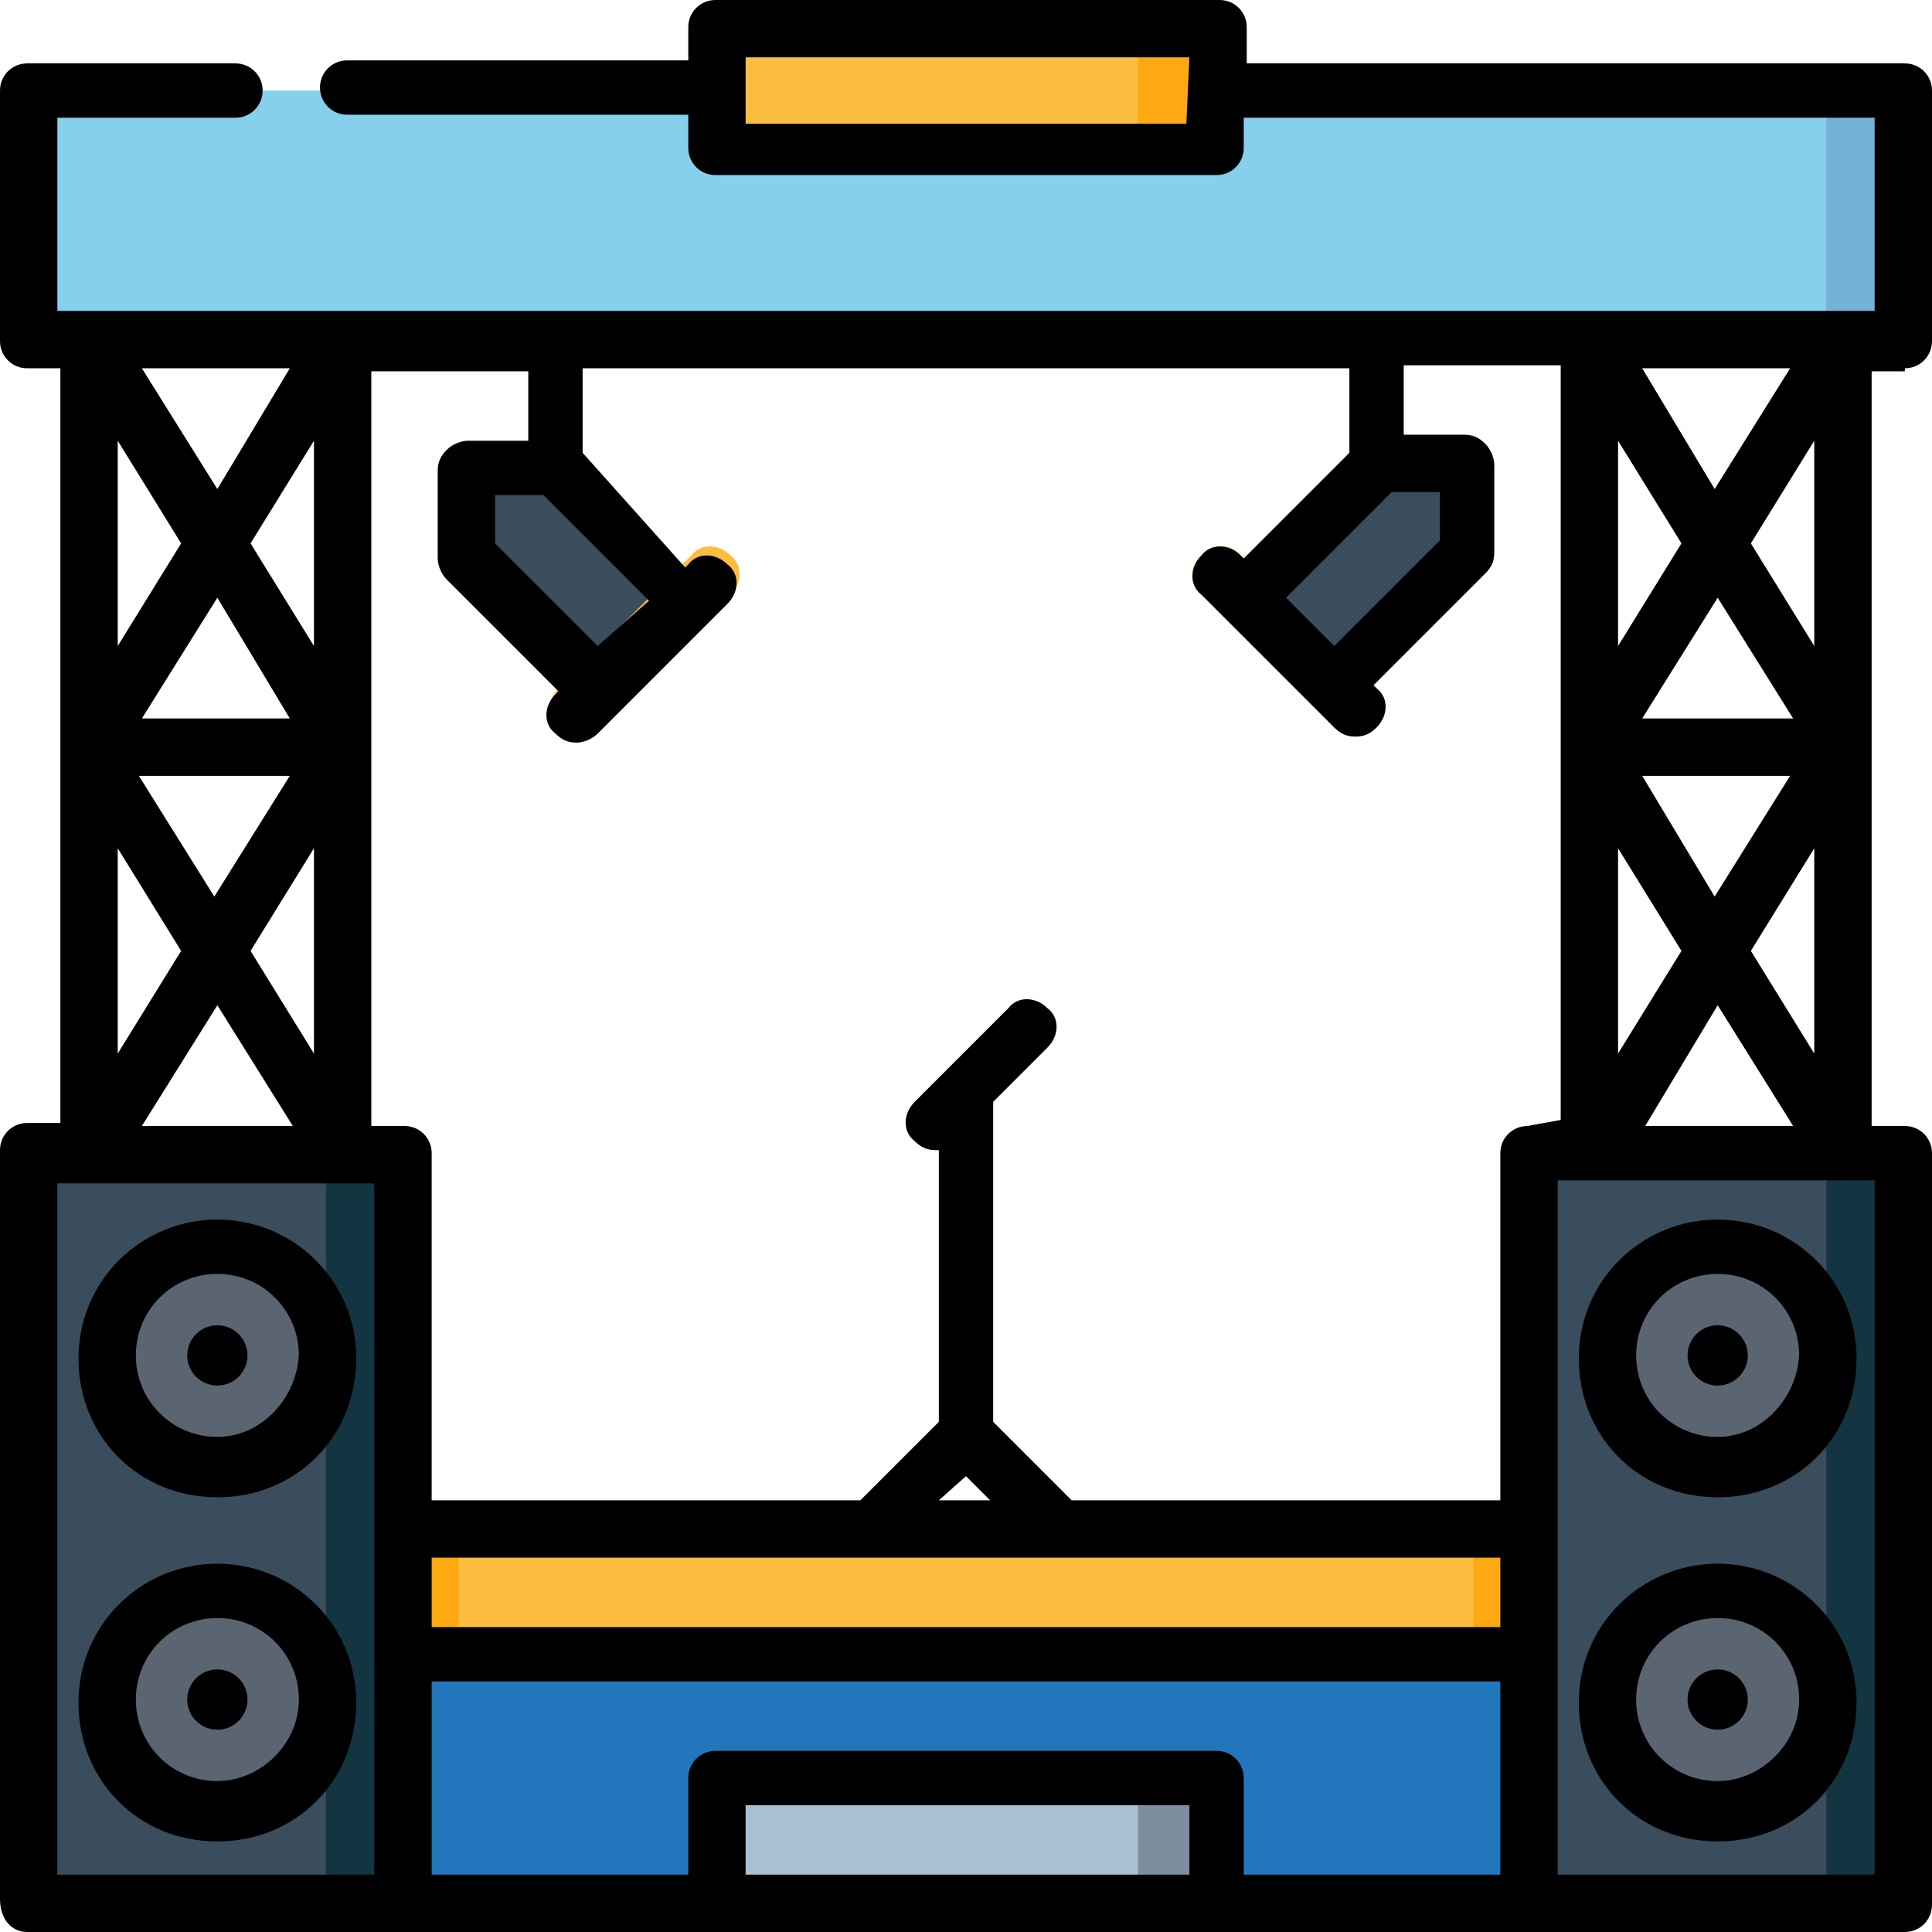 <?xml version="1.0" encoding="utf-8"?>
<!-- Generator: Adobe Illustrator 23.0.0, SVG Export Plug-In . SVG Version: 6.00 Build 0)  -->
<svg version="1.1" id="Capa_1" xmlns="http://www.w3.org/2000/svg" xmlns:xlink="http://www.w3.org/1999/xlink" x="0px" y="0px"
	 viewBox="0 0 64 64" style="enable-background:new 0 0 64 64;" xml:space="preserve">
<style type="text/css">
	.st0{fill:#2276BB;}
	.st1{fill:#FDBE40;}
	.st2{fill:#FFA912;}
	.st3{fill:#394D5C;}
	.st4{fill:#133441;}
	.st5{fill:#5A6571;}
	.st6{fill:#7D8F9E;}
	.st7{fill:#AABFCF;}
	.st8{fill:#87D0ED;}
	.st9{fill:#75B1D9;}
</style>
<rect x="12" y="52" class="st0" width="40" height="11.1"/>
<rect x="12.2" y="50.6" class="st1" width="39.5" height="4.1"/>
<g>
	<rect x="48.8" y="50.6" class="st2" width="3" height="4.1"/>
	<rect x="12.2" y="50.6" class="st2" width="3" height="4.1"/>
</g>
<path class="st3" d="M12.6,63.1H1.7c-0.4,0-0.7-0.3-0.7-0.7V39c0-0.4,0.3-0.7,0.7-0.7h10.9c0.4,0,0.7,0.3,0.7,0.7v23.4
	C13.4,62.7,13,63.1,12.6,63.1z"/>
<path class="st4" d="M12.6,38.2h-2.5c0.4,0,0.7,0.3,0.7,0.7v23.4c0,0.4-0.3,0.7-0.7,0.7h2.5c0.4,0,0.7-0.3,0.7-0.7V39
	C13.4,38.5,13,38.2,12.6,38.2z"/>
<circle class="st5" cx="7.2" cy="44.9" r="3.6"/>
<circle class="st6" cx="7.2" cy="44.9" r="1"/>
<circle class="st5" cx="7.2" cy="56.3" r="3.6"/>
<circle class="st6" cx="7.2" cy="56.3" r="1"/>
<path class="st7" d="M39.5,63.1H24.5c-0.4,0-0.7-0.3-0.7-0.7v-2.6c0-0.4,0.3-0.7,0.7-0.7h15.1c0.4,0,0.7,0.3,0.7,0.7v2.6
	C40.3,62.7,39.9,63.1,39.5,63.1z"/>
<path class="st3" d="M62.3,63.1H51.4c-0.4,0-0.7-0.3-0.7-0.7V39c0-0.4,0.3-0.7,0.7-0.7h10.9c0.4,0,0.7,0.3,0.7,0.7v23.4
	C63.1,62.7,62.7,63.1,62.3,63.1z"/>
<path class="st4" d="M62.3,38.2h-2.5c0.4,0,0.7,0.3,0.7,0.7v23.4c0,0.4-0.3,0.7-0.7,0.7h2.5c0.4,0,0.7-0.3,0.7-0.7V39
	C63.1,38.5,62.7,38.2,62.3,38.2z"/>
<circle class="st5" cx="56.9" cy="44.9" r="3.6"/>
<circle class="st6" cx="56.9" cy="44.9" r="1"/>
<circle class="st5" cx="56.9" cy="56.3" r="3.6"/>
<circle class="st6" cx="56.9" cy="56.3" r="1"/>
<path class="st3" d="M48.6,16.2l0,1.9c0,0.2-0.1,0.4-0.2,0.5l-3.6,3.6c-0.3,0.3-0.8,0.3-1.1,0l-1.9-1.9c-0.3-0.3-0.3-0.8,0-1.1
	l3.6-3.6c0.1-0.1,0.3-0.2,0.5-0.2h1.9C48.2,15.4,48.6,15.8,48.6,16.2z"/>
<path class="st1" d="M44.9,24.4c-0.2,0-0.5-0.1-0.7-0.3l-4.4-4.4c-0.4-0.4-0.4-1,0-1.3c0.4-0.4,1-0.4,1.3,0l4.4,4.4
	c0.4,0.4,0.4,1,0,1.3C45.4,24.3,45.1,24.4,44.9,24.4z"/>
<path class="st3" d="M15.4,16.2l0,1.9c0,0.2,0.1,0.4,0.2,0.5l3.6,3.6c0.3,0.3,0.8,0.3,1.1,0l1.9-1.9c0.3-0.3,0.3-0.8,0-1.1l-3.6-3.6
	c-0.1-0.1-0.3-0.2-0.5-0.2h-1.9C15.8,15.4,15.4,15.8,15.4,16.2z"/>
<path class="st1" d="M19.1,24.4c0.2,0,0.5-0.1,0.7-0.3l4.4-4.4c0.4-0.4,0.4-1,0-1.3c-0.4-0.4-1-0.4-1.3,0l-4.4,4.4
	c-0.4,0.4-0.4,1,0,1.3C18.6,24.3,18.9,24.4,19.1,24.4z"/>
<path class="st8" d="M40.3,3h22c0.4,0,0.7,0.3,0.7,0.7v6.8c0,0.4-0.3,0.7-0.7,0.7H1.7c-0.4,0-0.7-0.3-0.7-0.7V3.8
	C0.9,3.3,1.3,3,1.7,3h22L40.3,3z"/>
<path class="st9" d="M62.3,3h-2.5c0.4,0,0.7,0.3,0.7,0.7v6.8c0,0.4-0.3,0.7-0.7,0.7h2.5c0.4,0,0.7-0.3,0.7-0.7V3.8
	C63.1,3.3,62.7,3,62.3,3z"/>
<path class="st1" d="M39.5,5.1H24.5c-0.4,0-0.7-0.3-0.7-0.7V1.7c0-0.4,0.3-0.7,0.7-0.7h15.1c0.4,0,0.7,0.3,0.7,0.7v2.6
	C40.3,4.7,39.9,5.1,39.5,5.1z"/>
<path class="st2" d="M39.5,0.9H37c0.4,0,0.7,0.3,0.7,0.7v2.6c0,0.4-0.3,0.7-0.7,0.7h2.5c0.4,0,0.7-0.3,0.7-0.7V1.7
	C40.3,1.3,39.9,0.9,39.5,0.9z"/>
<path class="st6" d="M39.5,58.9H37c0.4,0,0.7,0.3,0.7,0.7v2.6c0,0.4-0.3,0.7-0.7,0.7h2.5c0.4,0,0.7-0.3,0.7-0.7v-2.6
	C40.3,59.3,39.9,58.9,39.5,58.9z"/>
<path d="M63.1,12.2c0.5,0,0.9-0.4,0.9-0.9V3c0-0.5-0.4-0.9-0.9-0.9l-21.8,0V0.9c0-0.5-0.4-0.9-0.9-0.9H23.7c-0.5,0-0.9,0.4-0.9,0.9
	v1.1H11.5c-0.5,0-0.9,0.4-0.9,0.9s0.4,0.9,0.9,0.9h11.3v1.1c0,0.5,0.4,0.9,0.9,0.9h16.6c0.5,0,0.9-0.4,0.9-0.9V3.9l20.9,0v6.4H1.9
	V3.9h5.9c0.5,0,0.9-0.4,0.9-0.9S8.3,2.1,7.8,2.1H0.9C0.4,2.1,0,2.5,0,3v8.3c0,0.5,0.4,0.9,0.9,0.9h1.1v12.5c0,0,0,0,0,0s0,0,0,0
	v12.5H0.9c-0.5,0-0.9,0.4-0.9,0.9v24.8C0,63.6,0.4,64,0.9,64h12.4c0,0,0,0,0,0h10.4h16.6h10.4c0,0,0,0,0,0h12.4
	c0.5,0,0.9-0.4,0.9-0.9V38.2c0-0.5-0.4-0.9-0.9-0.9h-1.1v-25H63.1z M39.3,4.1H24.7V1.9h14.7L39.3,4.1L39.3,4.1z M40.3,58H23.7
	c-0.5,0-0.9,0.4-0.9,0.9v3.2h-8.5v-6.4h35.4v6.4h-8.5v-3.2C41.2,58.4,40.8,58,40.3,58z M49.7,51.6v2.3H14.3v-2.3H49.7z M32,48.9
	l0.8,0.8h-1.7L32,48.9z M50.6,37.3c-0.5,0-0.9,0.4-0.9,0.9v11.5H35.5l-2.6-2.6V36.5l1.8-1.8c0.4-0.4,0.4-1,0-1.3
	c-0.4-0.4-1-0.4-1.3,0l-2.1,2.1c0,0,0,0,0,0l-1,1c-0.4,0.4-0.4,1,0,1.3c0.2,0.2,0.4,0.3,0.7,0.3c0,0,0.1,0,0.1,0v9l-2.6,2.6H14.3
	V38.2c0-0.5-0.4-0.9-0.9-0.9h-1.1v-25h5.2v2.3h-2c-0.2,0-0.5,0.1-0.7,0.3c-0.2,0.2-0.3,0.4-0.3,0.7l0,2.9c0,0.2,0.1,0.5,0.3,0.7
	l3.7,3.7l-0.1,0.1c-0.4,0.4-0.4,1,0,1.3c0.2,0.2,0.4,0.3,0.7,0.3c0.2,0,0.5-0.1,0.7-0.3l0.7-0.7c0,0,0,0,0,0l2.9-2.9c0,0,0,0,0,0
	l0.7-0.7c0.4-0.4,0.4-1,0-1.3c-0.4-0.4-1-0.4-1.3,0l-0.1,0.1L19.3,15v-2.8h25.4V15l-3.5,3.5l-0.1-0.1c-0.4-0.4-1-0.4-1.3,0
	c-0.4,0.4-0.4,1,0,1.3l4.4,4.4c0.2,0.2,0.4,0.3,0.7,0.3s0.5-0.1,0.7-0.3c0.4-0.4,0.4-1,0-1.3l-0.1-0.1l3.7-3.7
	c0.2-0.2,0.3-0.4,0.3-0.7l0-2.9c0-0.2-0.1-0.5-0.3-0.7c-0.2-0.2-0.4-0.3-0.7-0.3h-2v-2.3h5.2v12.5c0,0,0,0,0,0s0,0,0,0v12.5
	L50.6,37.3L50.6,37.3z M9.6,23.8H4.7l2.5-4L9.6,23.8z M8.3,18l2.1-3.4v6.8L8.3,18z M9.6,25.7l-2.5,4l-2.5-4H9.6z M10.4,28.1v6.8
	l-2.1-3.4L10.4,28.1z M7.2,16.2l-2.5-4h4.9L7.2,16.2z M6,18l-2.1,3.4v-6.8L6,18z M6,31.5l-2.1,3.4v-6.8L6,31.5z M7.2,33.3l2.5,4H4.7
	L7.2,33.3z M19.8,21.4L16.4,18l0-1.6H18l3.5,3.5L19.8,21.4z M42.6,19.8l3.5-3.5h1.6l0,1.6l-3.5,3.5L42.6,19.8z M53.6,28.1l2.1,3.4
	l-2.1,3.4V28.1z M54.4,25.7h4.9l-2.5,4L54.4,25.7z M54.4,23.8l2.5-4l2.5,4H54.4z M53.6,21.4v-6.8l2.1,3.4L53.6,21.4z M54.4,12.2h4.9
	l-2.5,4L54.4,12.2z M56.9,33.3l2.5,4h-4.9L56.9,33.3z M58,31.5l2.1-3.4v6.8L58,31.5z M58,18l2.1-3.4v6.8L58,18z M1.9,39.2h10.5v11.5
	c0,0,0,0,0,0s0,0,0,0v4.1c0,0,0,0,0,0s0,0,0,0v7.3H1.9V39.2z M24.7,62.1v-2.3h14.7v2.3H24.7z M62.1,62.1H51.6v-23h1.1c0,0,0,0,0,0
	c0,0,0,0,0,0H61c0,0,0,0,0,0s0,0,0,0h1.1V62.1z"/>
<path d="M56.9,40.4c-2.5,0-4.6,2-4.6,4.6s2,4.6,4.6,4.6s4.6-2,4.6-4.6S59.4,40.4,56.9,40.4z M56.9,47.6c-1.5,0-2.7-1.2-2.7-2.7
	c0-1.5,1.2-2.7,2.7-2.7c1.5,0,2.7,1.2,2.7,2.7C59.5,46.4,58.3,47.6,56.9,47.6z"/>
<circle cx="56.9" cy="44.9" r="1"/>
<path d="M56.9,51.8c-2.5,0-4.6,2-4.6,4.6s2,4.6,4.6,4.6s4.6-2,4.6-4.6S59.4,51.8,56.9,51.8z M56.9,59c-1.5,0-2.7-1.2-2.7-2.7
	s1.2-2.7,2.7-2.7c1.5,0,2.7,1.2,2.7,2.7S58.3,59,56.9,59z"/>
<circle cx="56.9" cy="56.3" r="1"/>
<path d="M7.2,40.4c-2.5,0-4.6,2-4.6,4.6s2,4.6,4.6,4.6s4.6-2,4.6-4.6S9.7,40.4,7.2,40.4z M7.2,47.6c-1.5,0-2.7-1.2-2.7-2.7
	c0-1.5,1.2-2.7,2.7-2.7c1.5,0,2.7,1.2,2.7,2.7C9.8,46.4,8.6,47.6,7.2,47.6z"/>
<circle cx="7.2" cy="44.9" r="1"/>
<path d="M7.2,51.8c-2.5,0-4.6,2-4.6,4.6s2,4.6,4.6,4.6s4.6-2,4.6-4.6S9.7,51.8,7.2,51.8z M7.2,59c-1.5,0-2.7-1.2-2.7-2.7
	s1.2-2.7,2.7-2.7c1.5,0,2.7,1.2,2.7,2.7S8.6,59,7.2,59z"/>
<circle cx="7.2" cy="56.3" r="1"/>
</svg>
